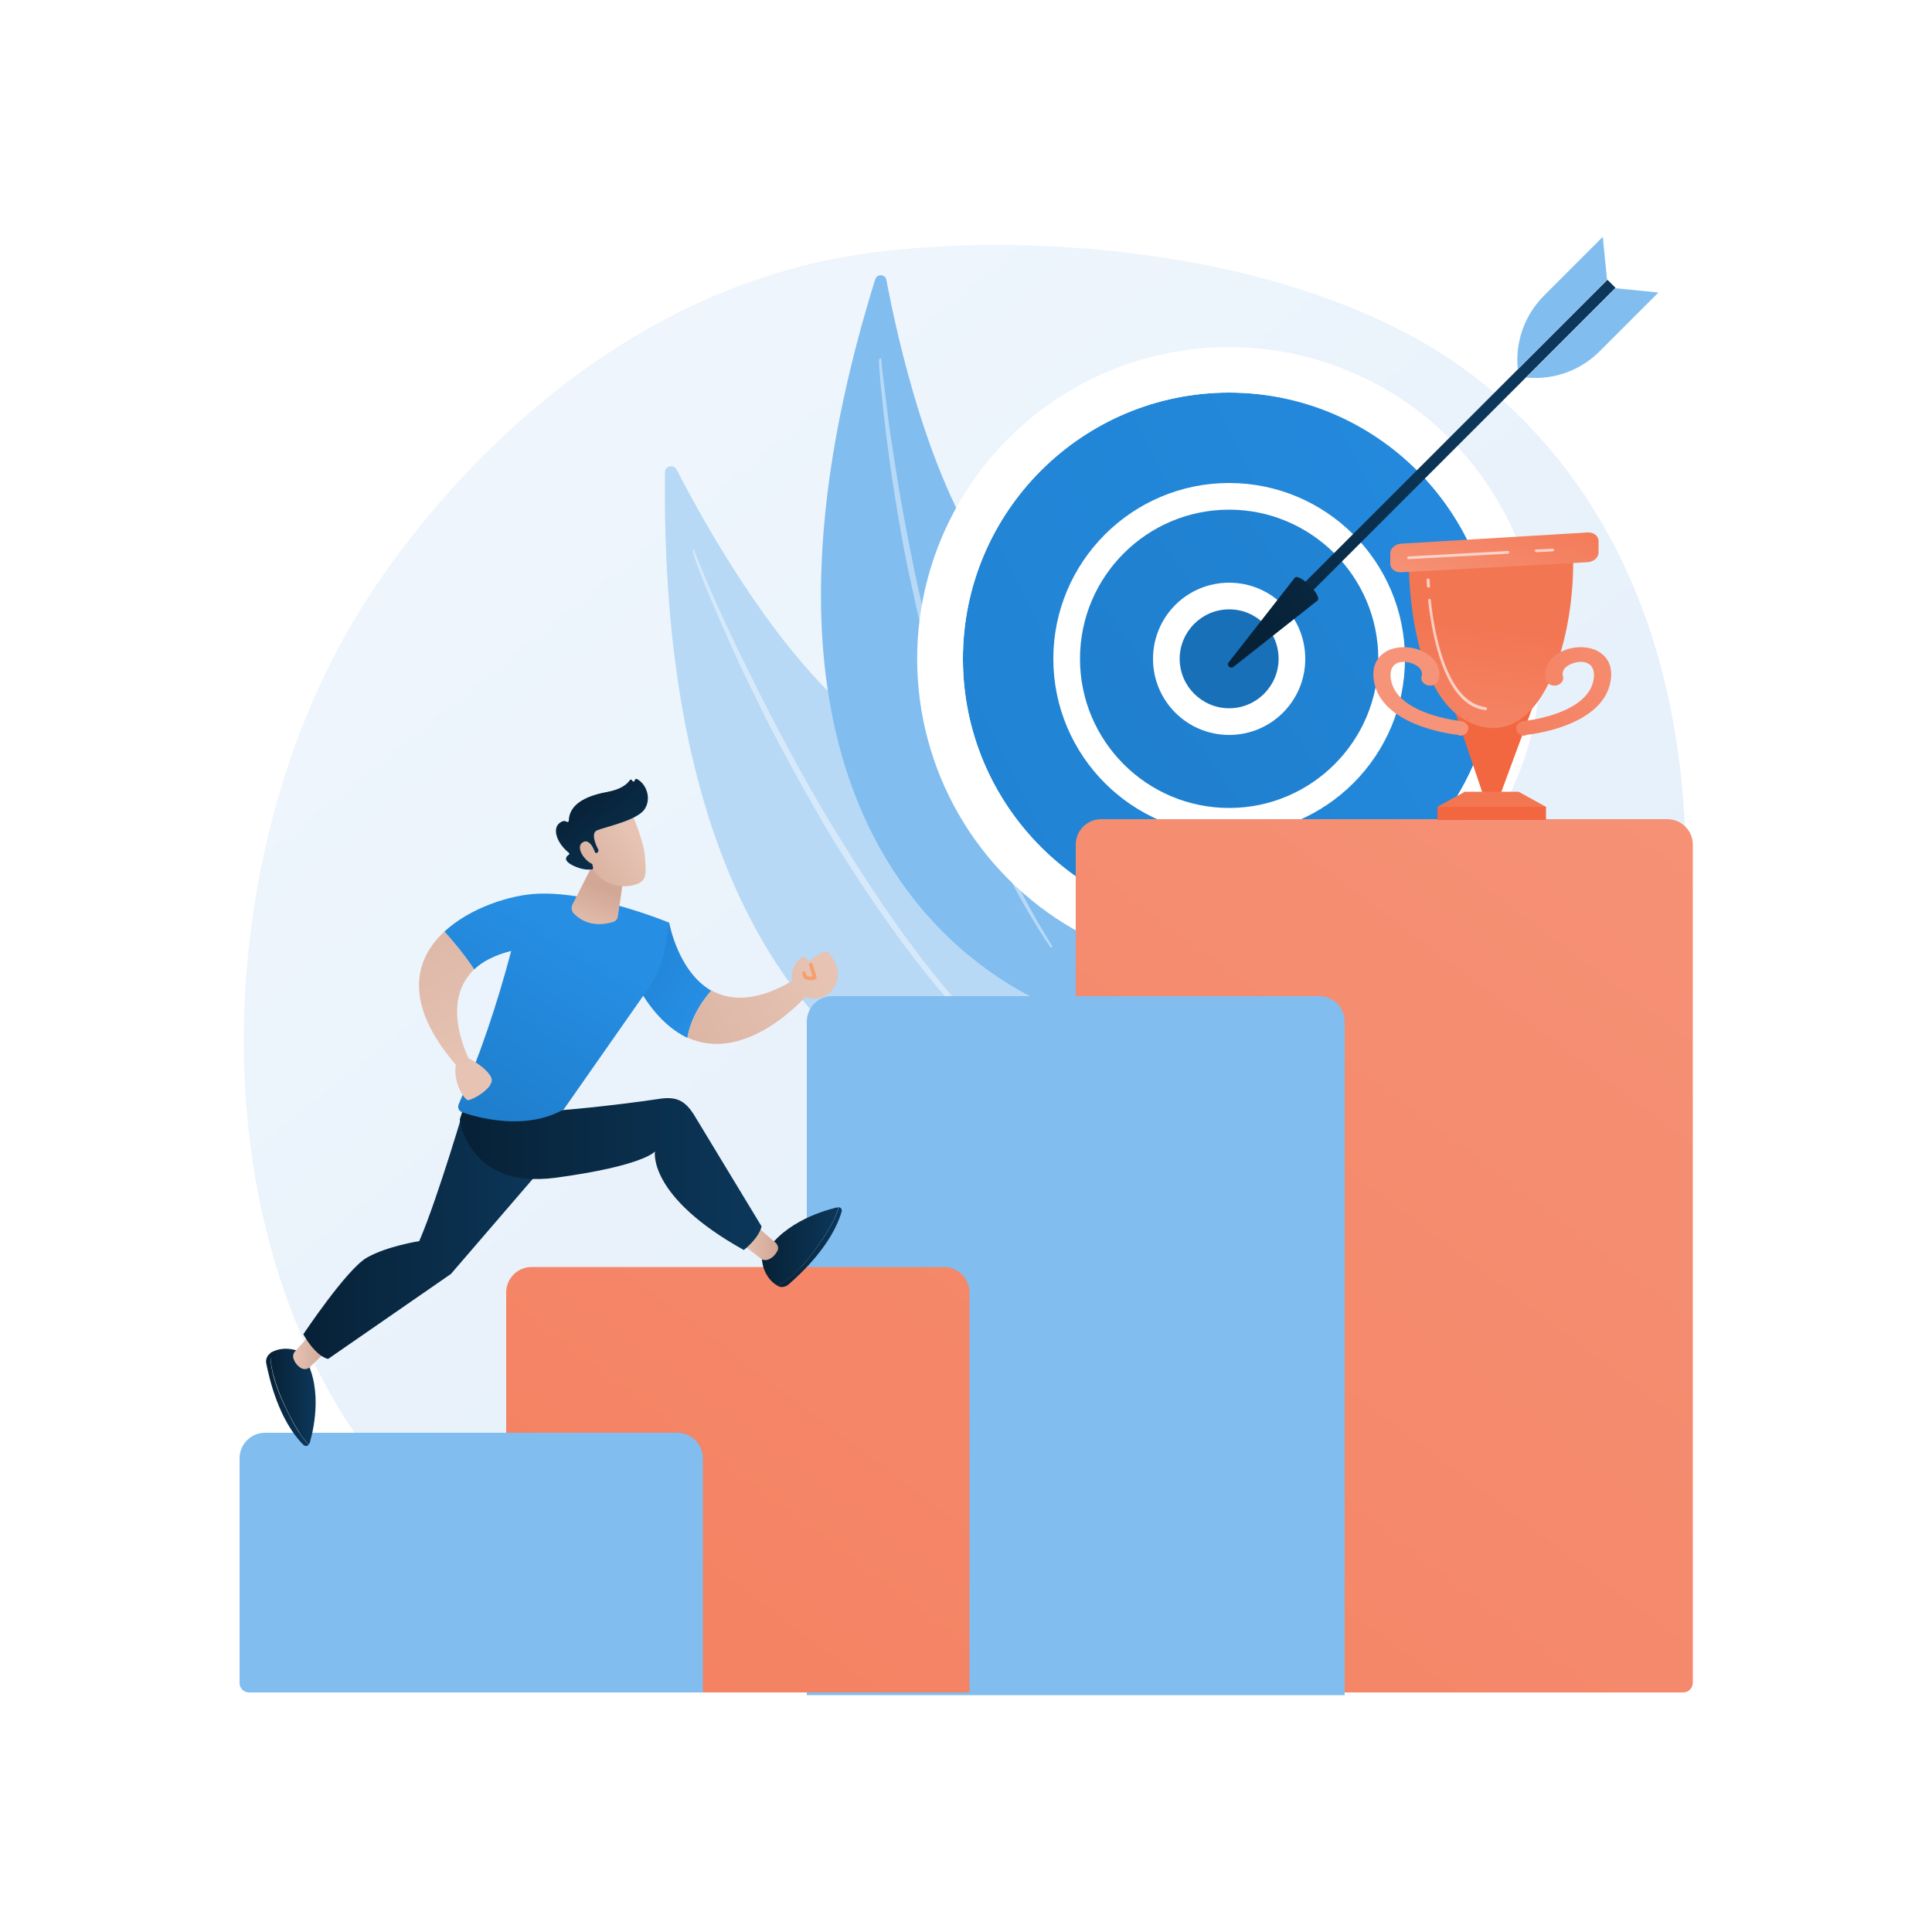 <?xml version="1.0" encoding="utf-8"?>
<!-- Generator: Adobe Illustrator 25.4.1, SVG Export Plug-In . SVG Version: 6.00 Build 0)  -->
<svg version="1.1" xmlns="http://www.w3.org/2000/svg" xmlns:xlink="http://www.w3.org/1999/xlink" x="0px" y="0px"
	 viewBox="0 0 500 500" style="enable-background:new 0 0 500 500;" xml:space="preserve">
<style type="text/css">
	.st0{fill:#FFFFFF;}
	.st1{fill:url(#SVGID_1_);}
	.st2{fill:#B7D9F6;}
	.st3{opacity:0.43;fill:#FFFFFF;}
	.st4{fill:#81BDEF;}
	.st5{fill:url(#SVGID_00000142893060289678514940000017719663819719951275_);}
	.st6{fill:url(#SVGID_00000060719624457674492170000004417984526949910688_);}
	.st7{fill:url(#SVGID_00000119117684063878948300000005510988909553999282_);}
	.st8{fill:url(#SVGID_00000142138131752937545140000011390292365522825913_);}
	.st9{fill:url(#SVGID_00000031894632872189090730000009298589834530357435_);}
	.st10{fill:url(#SVGID_00000165195273918040385260000006861313166472184765_);}
	.st11{fill:url(#SVGID_00000010992607312917458820000008736628153235944365_);}
	.st12{fill:url(#SVGID_00000011751535695061046590000014926566083427221673_);}
	.st13{fill:url(#SVGID_00000049211576318730676870000011245712179438351745_);}
	.st14{fill:url(#SVGID_00000081639280424382548250000002406621121483135671_);}
	.st15{fill:url(#SVGID_00000150089533109582014730000007761991102630229430_);}
	.st16{fill:url(#SVGID_00000166663820446653752190000003780264849932609726_);}
	.st17{fill:url(#SVGID_00000096049530060529616430000016352719926702380720_);}
	.st18{fill:url(#SVGID_00000118390083943021921940000016144111602514310569_);}
	.st19{opacity:0.63;fill:#FFFFFF;}
	.st20{fill:url(#SVGID_00000139996290369008607260000017214594052364141735_);}
	.st21{fill:url(#SVGID_00000174599013993445220620000016808443365467787400_);}
	.st22{fill:url(#SVGID_00000151519566798292784160000009712938817043128736_);}
	.st23{fill:#F79E6D;}
	.st24{fill:url(#SVGID_00000102518852392822839130000002440097076146211984_);}
	.st25{fill:url(#SVGID_00000059998757670450285910000008566190624332394685_);}
	.st26{fill:url(#SVGID_00000102529162509774472700000003599387837919044750_);}
	.st27{fill:url(#SVGID_00000145750925994771617200000010291763354724715159_);}
	.st28{fill:url(#SVGID_00000109024664505614952750000015364738641008602499_);}
	.st29{fill:url(#SVGID_00000119094117170218914600000003475706496630407051_);}
	.st30{fill:url(#SVGID_00000174561915166097729680000009327491331078550196_);}
	.st31{fill:url(#SVGID_00000047018738575815140150000011117911043608921226_);}
	.st32{fill:url(#SVGID_00000062191512265111434870000014349599536269499322_);}
	.st33{fill:url(#SVGID_00000121961656526281215000000017191646558194445712_);}
	.st34{fill:url(#SVGID_00000026164568333491605770000000265848384251267773_);}
	.st35{fill:url(#SVGID_00000069399779317381404190000013101249875656416936_);}
	.st36{fill:url(#SVGID_00000033336289219701262520000009462042205464801920_);}
	.st37{fill:url(#SVGID_00000114786444017324620680000016223496539728494741_);}
	.st38{fill:url(#SVGID_00000098929179857232758500000008723521276382923180_);}
	.st39{opacity:0.3;}
	.st40{fill:#5CA8EB;}
	.st41{clip-path:url(#SVGID_00000165224404546394896640000001493301437735107205_);}
	.st42{fill:url(#SVGID_00000136388660276941792060000009594759082716727951_);}
	.st43{fill:url(#SVGID_00000029039795213416027110000002390532389112244923_);}
	.st44{fill:url(#SVGID_00000146479386844985003060000007092606861617016509_);}
	.st45{fill:url(#SVGID_00000152264060474423484980000006819570364232718515_);}
	.st46{fill:url(#SVGID_00000145057082939087673890000008491671040133502088_);}
	.st47{fill:url(#SVGID_00000119108533772332836660000000999078007780489365_);}
	.st48{fill:url(#SVGID_00000021104474650041475030000017808451839138668444_);}
	.st49{fill:url(#SVGID_00000137109769973057877210000008289589534357309068_);}
	.st50{fill:url(#SVGID_00000075129138309920620470000016329566733896171950_);}
	.st51{fill:url(#SVGID_00000036241853081273979430000017399061077895919000_);}
	.st52{fill:url(#SVGID_00000057143414186081436800000012748949365710184367_);}
	.st53{fill:url(#SVGID_00000036957626885091559160000014123645212169754039_);}
	.st54{fill:url(#SVGID_00000180350148079704588160000002431628851230220475_);}
	.st55{fill:url(#SVGID_00000109709054711699703280000017869596069682141326_);}
	.st56{fill:url(#SVGID_00000058547832209188488830000000929387624420087425_);}
	.st57{fill:url(#SVGID_00000143591591907949934580000012006246206451114884_);}
	.st58{fill:url(#SVGID_00000183213820909618044170000008143296523663779506_);}
	.st59{fill:url(#SVGID_00000136412588934438661330000011569430480114375315_);}
	.st60{fill:url(#SVGID_00000073709458121449423680000012100521469482203837_);}
	.st61{fill:url(#SVGID_00000088833152408644678920000016062813912127809719_);}
	.st62{fill:url(#SVGID_00000085973143780379544160000009543038704058046653_);}
	.st63{fill:url(#SVGID_00000082329694632849822150000005048742984799978634_);}
	.st64{fill:url(#SVGID_00000027589372309228373680000017813188802370977695_);}
	.st65{fill:url(#SVGID_00000059270774483197016060000010118529063869411252_);}
	.st66{fill:url(#SVGID_00000011725050556993345860000000795901671000423337_);}
	.st67{fill:url(#SVGID_00000169556221462352183410000015606068276848942258_);}
	.st68{fill:url(#SVGID_00000026131786388757128970000004526168743836437921_);}
	.st69{fill:url(#SVGID_00000054962036413586349370000007809602286689159575_);}
	.st70{fill:url(#SVGID_00000107571024538786264210000005385271385750943616_);}
	.st71{fill:url(#SVGID_00000172418299098642358640000018240599963713839745_);}
	.st72{fill:url(#SVGID_00000178912024609075056750000016995666930183688344_);}
	.st73{opacity:0.79;fill:#FFFFFF;}
	.st74{fill:url(#SVGID_00000174584784486972946020000004769561813411992742_);}
	.st75{fill:url(#SVGID_00000060016097514512994980000006782845018594131337_);}
	.st76{fill:url(#SVGID_00000102510041159916163890000002440429890526004397_);}
	.st77{fill:url(#SVGID_00000073701227658007378470000015377480037224772522_);}
	.st78{fill:url(#SVGID_00000078730469911338387440000010727741933241025671_);}
	.st79{fill:url(#SVGID_00000096768572975608746090000002838768837761679766_);}
	.st80{fill:url(#SVGID_00000000180805533315040930000013667790061214819516_);}
	.st81{fill:url(#SVGID_00000133516487114756830690000009151692345860893066_);}
	.st82{fill:url(#SVGID_00000182518692332941801060000010961605109239326365_);}
	.st83{fill:url(#SVGID_00000070085011484471120180000012791418172449857701_);}
	.st84{fill:url(#SVGID_00000061442731688614729430000015811139384561849996_);}
	.st85{fill:url(#SVGID_00000071556239963913428350000013270734873966801330_);}
	.st86{fill:url(#SVGID_00000046340115267337994290000017054063456701571753_);}
	.st87{fill:url(#SVGID_00000106869691197654818960000015416598238641592224_);}
	.st88{fill:url(#SVGID_00000018951103158964846790000008972010268595810955_);}
	.st89{fill:url(#SVGID_00000076585246441634124720000000149478688395953598_);}
	.st90{fill:url(#SVGID_00000101787932569072634300000005983903078608272529_);}
	.st91{fill:url(#SVGID_00000036216029384895614210000004151558620937349566_);}
	.st92{fill:url(#SVGID_00000109017990161540220810000009740985483108599220_);}
	.st93{fill:url(#SVGID_00000003820602032808756880000001143126408900107431_);}
	.st94{fill:url(#SVGID_00000120557836325605861200000009219292947394626696_);}
	.st95{fill:url(#SVGID_00000043451682378929976180000003497358351146411439_);}
	.st96{fill:url(#SVGID_00000170988815130742900580000004673615674800905878_);}
	.st97{fill:url(#SVGID_00000041290365118837503620000000032535796618362524_);}
	.st98{fill:url(#SVGID_00000077289540402920038240000007587968372347165609_);}
	.st99{fill:url(#SVGID_00000152244403047207272500000002329790663472532392_);}
	.st100{fill:url(#SVGID_00000057832977695819902640000002243075392563082370_);}
	.st101{fill:url(#SVGID_00000121265522794290760480000012465712064079005574_);}
	.st102{fill:url(#SVGID_00000130649334521550792900000000410780693338376107_);}
	.st103{fill:url(#SVGID_00000183213667140821532120000016035705535138075054_);}
	.st104{fill:url(#SVGID_00000169538828870221558810000002225883992451806895_);}
	.st105{fill:url(#SVGID_00000065066843693488662080000014523023339324955043_);}
	.st106{fill:url(#SVGID_00000092415894181281298080000014922503065892563086_);}
	.st107{fill:url(#SVGID_00000034064279364008108080000005277590545876844943_);}
	.st108{fill:url(#SVGID_00000092438426849047280330000008759271998764808584_);}
	.st109{fill:url(#SVGID_00000091014179891616508860000000551157779787581316_);}
	.st110{fill:url(#SVGID_00000066486136002329090540000006030696501643333509_);}
	.st111{fill:url(#SVGID_00000055702497420524005190000004153182148761961113_);}
	.st112{fill:url(#SVGID_00000104668777913503059840000008501235918791650975_);}
	.st113{fill:url(#SVGID_00000044866494301743745960000017804151911248337558_);}
	.st114{fill:url(#SVGID_00000119834200052096008370000013712748869728722606_);}
	.st115{fill:url(#SVGID_00000099619780561182327420000013633966589458626444_);}
	.st116{fill:url(#SVGID_00000168087106454097137530000004912445105572918971_);}
	.st117{fill:url(#SVGID_00000092456458641427787230000014463439237951892105_);}
	.st118{fill:url(#SVGID_00000027562749274885969890000015504024298180676538_);}
	.st119{fill:url(#SVGID_00000050635647565379287770000013913662010704224658_);}
	.st120{fill:url(#SVGID_00000111912607197661594920000006122578722847262882_);}
	.st121{fill:url(#SVGID_00000034786305538463977290000017522382270681321117_);}
	.st122{fill:url(#SVGID_00000004508050890443101810000004486265982750762640_);}
	.st123{fill:url(#SVGID_00000074437950811847288960000004856267183682550405_);}
	.st124{fill:url(#SVGID_00000075862759696931574260000008792358068631433145_);}
	.st125{fill:url(#SVGID_00000152252088960630316510000010865718089193083299_);}
	.st126{fill:url(#SVGID_00000004533744895167728630000004443616565803644852_);}
	.st127{fill:url(#SVGID_00000160884576370443574100000014756177999561650080_);}
	.st128{fill:url(#SVGID_00000061466217813099003130000013950812820854421419_);}
	.st129{fill:url(#SVGID_00000108308563425094942360000004940688380898916267_);}
	.st130{fill:url(#SVGID_00000147921279806452726200000015546766528025608868_);}
	.st131{fill:url(#SVGID_00000092423830973585570900000014759946964190541990_);}
	.st132{fill:url(#SVGID_00000171708332188844184010000002852512661095600006_);}
	.st133{fill:url(#SVGID_00000064333356710604852450000001630715767453069758_);}
	.st134{fill:url(#SVGID_00000032628827704104600860000006889008864906258571_);}
	.st135{fill:url(#SVGID_00000022518197646258078660000007106270151166081421_);}
	.st136{fill:url(#SVGID_00000026853107565114585980000007425285144311606952_);}
	.st137{fill:url(#SVGID_00000024708190085434590480000006444541548208092086_);}
	.st138{fill:url(#SVGID_00000125572439482545133220000005983313084643457161_);}
	.st139{fill:url(#SVGID_00000139274495601226992690000004234835677823925432_);}
	.st140{fill:url(#SVGID_00000055703372192667668500000017541893364243317662_);}
	.st141{fill:url(#SVGID_00000068664103974474505330000007999765326633979060_);}
	.st142{fill:url(#SVGID_00000071536110671671770380000016462700707211699867_);}
	.st143{fill:url(#SVGID_00000005261172089450773830000010715290758141441973_);}
	.st144{fill:url(#SVGID_00000039111405626258033330000002927297720771100313_);}
	.st145{fill:url(#SVGID_00000123437529379075992740000001438914414188358578_);}
	.st146{fill:url(#SVGID_00000145764285337370817840000001480458533963015305_);}
	.st147{fill:url(#SVGID_00000003804978607920056820000005775456843045487254_);}
	.st148{fill:url(#SVGID_00000020367039336127196190000005694450752567241884_);}
	.st149{fill:url(#SVGID_00000133490658403186433040000000266119819988143790_);}
	.st150{fill:url(#SVGID_00000150079096470213268020000001219380661463804068_);}
	.st151{opacity:0.5;fill:#FFFFFF;}
	.st152{fill:url(#SVGID_00000165229489849506072290000004853888158712064139_);}
	.st153{fill:url(#SVGID_00000183960540702368319730000013176840537932439950_);}
	.st154{fill:url(#SVGID_00000071535928479134843540000002606007146915939502_);}
	.st155{fill:url(#SVGID_00000160900532685987112420000010409388433087444359_);}
	.st156{fill:url(#SVGID_00000160148663783217405550000010114758090806673296_);}
	.st157{fill:url(#SVGID_00000114046919360588943230000014146008666518794370_);}
	.st158{fill:url(#SVGID_00000153705178171456078610000017487733924397473673_);}
	.st159{opacity:0.72;fill:#FFFFFF;}
	.st160{opacity:0.9;}
	.st161{fill-rule:evenodd;clip-rule:evenodd;fill:#FFFFFF;}
	.st162{fill:url(#SVGID_00000016757868171966008910000002803221402885022898_);}
	.st163{fill:url(#SVGID_00000158021625264238922030000002001110951185796743_);}
	.st164{fill:url(#SVGID_00000039096252106344877430000006497877239866054563_);}
	.st165{fill:url(#SVGID_00000119084881911132019060000012512529527639642761_);}
	.st166{fill:url(#SVGID_00000081643268511659673680000000905373912030227366_);}
	.st167{fill:url(#SVGID_00000013872814257835445800000013410505115713256589_);}
	.st168{fill:url(#SVGID_00000034806296764067774470000005275447928533308083_);}
	.st169{fill:url(#SVGID_00000047774939291113144670000003930069943754499507_);}
	.st170{fill:url(#SVGID_00000044870024950171884730000004109225668719208335_);}
	.st171{fill:url(#SVGID_00000053523473436604278670000017054315158353268409_);}
	.st172{fill:url(#SVGID_00000139999587131291546580000006810364463896272289_);}
	.st173{fill:url(#SVGID_00000163769752696811411730000012287886017706284440_);}
	.st174{fill:url(#SVGID_00000054235210326208116200000004160554239190992037_);}
	.st175{fill:url(#SVGID_00000036240655823283442690000005234707415197705374_);}
	.st176{fill:url(#SVGID_00000119093344082848238020000007534205690244824705_);}
	.st177{fill:url(#SVGID_00000039822266782799846560000007193285543487120787_);}
	.st178{fill:url(#SVGID_00000121243395009761189870000017742301918403047317_);}
	.st179{fill:url(#SVGID_00000131355959016526499630000007859852101550306952_);}
	.st180{fill:url(#SVGID_00000080905664330345736550000015987501378634576288_);}
	.st181{fill:url(#SVGID_00000142869268257108128200000012937179768314690944_);}
	.st182{fill:url(#SVGID_00000019635820699583439860000000495754644572265863_);}
	.st183{clip-path:url(#SVGID_00000057826328089501254150000004101527963059357356_);}
	.st184{fill:url(#SVGID_00000023259263293287920310000008082084754103009437_);}
	.st185{fill:url(#SVGID_00000109001957245555048290000006399648424129567653_);}
	.st186{fill:url(#SVGID_00000170266787021631523770000010997739281181718674_);}
	.st187{fill:url(#SVGID_00000127729062179580671550000004240069817533616003_);}
	.st188{fill:url(#SVGID_00000021102785853435007380000007456316854061080253_);}
	.st189{fill:url(#SVGID_00000051377840252454063060000004520387537597292972_);}
	.st190{fill:url(#SVGID_00000173137330718633476250000012712077124967465117_);}
	.st191{fill:url(#SVGID_00000181072707549117216820000008108034793720923070_);}
	.st192{fill:url(#SVGID_00000116229609268991042710000007356798243033001089_);}
	.st193{clip-path:url(#SVGID_00000158029929979311510610000017396523764167715716_);}
	.st194{fill:url(#SVGID_00000045610703698709656360000007987198034506338204_);}
	.st195{fill:url(#SVGID_00000181807393240260156950000015641692047792639382_);}
	.st196{fill:url(#SVGID_00000167367961834523885800000017270910591851225522_);}
	.st197{fill:url(#SVGID_00000012451667437938591290000005044519294366251937_);}
	.st198{fill:url(#SVGID_00000164482804429927167480000015764379913140225666_);}
	.st199{fill:url(#SVGID_00000119099122629054366820000008410398712306941099_);}
	.st200{fill:url(#SVGID_00000171692527143842850060000014227848400059883189_);}
	.st201{fill:url(#SVGID_00000179619732191119115710000011473952201416528795_);}
	.st202{fill:url(#SVGID_00000101813518656044325370000010520279652536355484_);}
	.st203{fill:url(#SVGID_00000124870885911552861260000003046926526584319391_);}
	.st204{fill:url(#SVGID_00000178194018909099878580000004756728637158033834_);}
	.st205{clip-path:url(#SVGID_00000065040058284177483480000008787642250928852358_);}
	.st206{fill:url(#SVGID_00000086681025910797739600000009611296106406856116_);}
	.st207{fill:url(#SVGID_00000010992615507646318780000008941668332794049160_);}
	.st208{fill:url(#SVGID_00000064355496308827065970000002453091134252027814_);}
	.st209{fill:url(#SVGID_00000181089071863035945940000000752102336425826235_);}
	.st210{fill:url(#SVGID_00000121966172834734203280000009616621550374376616_);}
	.st211{fill:url(#SVGID_00000088135177415927013360000012959545450699545511_);}
	.st212{fill:url(#SVGID_00000114071393360014897530000008108149890270531766_);}
	.st213{fill:url(#SVGID_00000018948816577141035420000012775748467370595999_);}
	.st214{fill:url(#SVGID_00000062163312802063625420000015896736878167136904_);}
	.st215{fill:url(#SVGID_00000124139454878133939530000004935783333348548236_);}
</style>
<g id="Background">
	<g>
		<g>
			<rect class="st0" width="500" height="500"/>
		</g>
	</g>
</g>
<g id="Illustration">
	<g>
		<linearGradient id="SVGID_1_" gradientUnits="userSpaceOnUse" x1="482.523" y1="537.037" x2="156.189" y2="131.751">
			<stop  offset="0" style="stop-color:#DCEBF9"/>
			<stop  offset="1" style="stop-color:#EEF5FC"/>
		</linearGradient>
		<path class="st1" d="M390.1,374.2c-6.7,8.6-24.3,26.7-30.1,30.4c-51.6,33.4-127,22.8-143.6,19.4c-24.5-5-81.1-0.8-115.4-41
			c-51.8-60.9-47-163.4-6.8-226.7c7.3-11.6,52.4-80.6,131.3-90.9c47.7-6.2,119.3,1.1,159.6,34.9
			C469.7,171.2,433.5,318.6,390.1,374.2z"/>
		<g>
			<g>
				<path class="st2" d="M172.1,122.2c0-1.6,2.2-2.1,3-0.7c7.2,14,27.1,50.1,50,66.8c37.2,27.2,68.4,77.2,54.6,109.1
					C279.6,297.4,170,299.4,172.1,122.2z"/>
				<path class="st3" d="M179.3,142.8c0.1,0.5,0.3,0.9,0.4,1.3l0.4,1.2l0.9,2.4c0.6,1.6,1.3,3.2,1.9,4.8c1.3,3.2,2.7,6.4,4.1,9.6
					c2.8,6.4,5.7,12.7,8.8,18.9c3,6.3,6.3,12.4,9.6,18.5c3.4,6.1,6.8,12.2,10.4,18.1c7.3,11.9,15.2,23.4,23.8,34.3
					c4.4,5.4,8.9,10.7,13.8,15.7c4.9,5,10,9.8,15.4,14.1c0.1,0.1,0.3,0.1,0.4,0c0.1-0.1,0.1-0.3,0-0.4l0,0
					c-5.2-4.6-10.2-9.4-14.9-14.5c-4.7-5.1-9.2-10.4-13.5-15.8c-4.3-5.4-8.4-11.1-12.3-16.8c-3.9-5.7-7.6-11.6-11.3-17.5
					c-7.3-11.8-13.9-24-20.2-36.4c-3.1-6.2-6.2-12.4-9.1-18.7c-1.5-3.2-2.9-6.3-4.3-9.5l-2-4.8l-1-2.4l-0.5-1.2
					c-0.2-0.4-0.3-0.8-0.4-1.2l0-0.1c0-0.1-0.2-0.2-0.3-0.2C179.4,142.5,179.3,142.7,179.3,142.8z"/>
			</g>
			<g>
				<path class="st4" d="M226.5,72.3c0.5-1.5,2.6-1.4,2.9,0.2c2.8,14.8,11.2,53.3,27.6,74.9c26.7,35,41.7,89.4,20.3,115
					C277.3,262.3,176.2,234.2,226.5,72.3z"/>
				<path class="st3" d="M227.5,93.1c0,0.5,0,0.9,0,1.3l0.1,1.2l0.2,2.5c0.1,1.7,0.3,3.3,0.5,5c0.3,3.3,0.7,6.6,1.1,9.9
					c0.8,6.6,1.8,13.2,2.9,19.8c1.1,6.6,2.3,13.1,3.8,19.6c1.4,6.5,2.9,13,4.6,19.4c3.4,12.9,7.5,25.6,12.5,37.9
					c2.6,6.2,5.3,12.2,8.4,18.2c3.1,5.9,6.5,11.7,10.2,17.2c0.1,0.1,0.2,0.2,0.4,0.1c0.1-0.1,0.2-0.2,0.1-0.4l0,0
					c-3.5-5.6-6.8-11.4-9.7-17.4c-3-5.9-5.6-12-8-18.2c-2.4-6.2-4.6-12.4-6.7-18.7c-2.1-6.3-3.8-12.7-5.6-19.1
					c-3.5-12.8-6.2-25.8-8.6-38.9c-1.2-6.5-2.2-13.1-3.2-19.7c-0.5-3.3-0.9-6.6-1.3-9.9l-0.6-4.9l-0.3-2.5l-0.1-1.2
					c0-0.4-0.1-0.8-0.1-1.2l0-0.1c0-0.1-0.1-0.3-0.3-0.3C227.6,92.9,227.5,93,227.5,93.1z"/>
			</g>
		</g>
		<g>
			<g>
				
					<ellipse transform="matrix(0.707 -0.707 0.707 0.707 -27.392 274.855)" class="st0" cx="318.1" cy="170.5" rx="80.7" ry="80.7"/>
				<g>
					
						<linearGradient id="SVGID_00000015351101312712992870000010059502639743854011_" gradientUnits="userSpaceOnUse" x1="479.52" y1="90.009" x2="-144.197" y2="400.964">
						<stop  offset="0" style="stop-color:#268EE3"/>
						<stop  offset="1" style="stop-color:#1870B8"/>
					</linearGradient>
					<circle style="fill:url(#SVGID_00000015351101312712992870000010059502639743854011_);" cx="318.1" cy="170.5" r="68.9"/>
					<path class="st0" d="M318.1,242.9c-39.9,0-72.4-32.5-72.4-72.4s32.5-72.4,72.4-72.4s72.4,32.5,72.4,72.4S358,242.9,318.1,242.9
						z M318.1,101.6c-38,0-68.9,30.9-68.9,68.9c0,38,30.9,68.9,68.9,68.9c38,0,68.9-30.9,68.9-68.9
						C387,132.5,356.1,101.6,318.1,101.6z"/>
				</g>
				<g>
					
						<linearGradient id="SVGID_00000002386614497365380380000000071474670334378664_" gradientUnits="userSpaceOnUse" x1="543.81" y1="14.426" x2="7.775" y2="385.04">
						<stop  offset="0" style="stop-color:#268EE3"/>
						<stop  offset="1" style="stop-color:#1870B8"/>
					</linearGradient>
					<circle style="fill:url(#SVGID_00000002386614497365380380000000071474670334378664_);" cx="318.1" cy="170.5" r="42"/>
					<path class="st0" d="M318.1,216c-25.1,0-45.5-20.4-45.5-45.5S293,125,318.1,125c25.1,0,45.5,20.4,45.5,45.5
						S343.2,216,318.1,216z M318.1,131.9c-21.3,0-38.6,17.3-38.6,38.6s17.3,38.6,38.6,38.6c21.3,0,38.6-17.3,38.6-38.6
						S339.3,131.9,318.1,131.9z"/>
				</g>
				<g>
					
						<linearGradient id="SVGID_00000048496015418741368590000014254309192927287969_" gradientUnits="userSpaceOnUse" x1="413.803" y1="-46.136" x2="362.279" y2="70.472">
						<stop  offset="0" style="stop-color:#268EE3"/>
						<stop  offset="1" style="stop-color:#1870B8"/>
					</linearGradient>
					<circle style="fill:url(#SVGID_00000048496015418741368590000014254309192927287969_);" cx="318.1" cy="170.5" r="16.3"/>
					<path class="st0" d="M318.1,190.2c-10.9,0-19.7-8.8-19.7-19.7s8.8-19.7,19.7-19.7c10.9,0,19.7,8.8,19.7,19.7
						S329,190.2,318.1,190.2z M318.1,157.7c-7.1,0-12.8,5.8-12.8,12.8c0,7.1,5.8,12.8,12.8,12.8c7.1,0,12.8-5.8,12.8-12.8
						C330.9,163.4,325.2,157.7,318.1,157.7z"/>
				</g>
			</g>
			<g>
				
					<linearGradient id="SVGID_00000095307583361514232090000004045232067059467652_" gradientUnits="userSpaceOnUse" x1="-1765.941" y1="2607.075" x2="-1790.561" y2="2707.09" gradientTransform="matrix(-0.707 -0.707 0.707 -0.707 -2797.258 758.382)">
					<stop  offset="0" style="stop-color:#072136"/>
					<stop  offset="1" style="stop-color:#0C375A"/>
				</linearGradient>
				<polygon style="fill:url(#SVGID_00000095307583361514232090000004045232067059467652_);" points="416,72.4 418.1,74.5 
					335.7,156.9 333.6,154.8 				"/>
				
					<linearGradient id="SVGID_00000121983391387087165250000017695574670845286579_" gradientUnits="userSpaceOnUse" x1="-1786.934" y1="2628.098" x2="-1794.456" y2="2708.798" gradientTransform="matrix(-0.707 -0.707 0.707 -0.707 -2797.258 758.382)">
					<stop  offset="0" style="stop-color:#072136"/>
					<stop  offset="1" style="stop-color:#0C375A"/>
				</linearGradient>
				<path style="fill:url(#SVGID_00000121983391387087165250000017695574670845286579_);" d="M335.1,149.5c1.2-1.2,7.1,4.6,5.9,5.9
					l-21.8,17.2c-0.8,0.6-1.9-0.4-1.2-1.2L335.1,149.5z"/>
				<path class="st4" d="M418.1,74.6l11.1,1.1L414,90.9c-5,5-11.9,7.5-19,6.8l0,0L418.1,74.6z"/>
				<path class="st4" d="M415.9,72.4l-1.1-11.1l-15.2,15.2c-5,5-7.5,11.9-6.8,19l0,0L415.9,72.4z"/>
			</g>
		</g>
		
			<linearGradient id="SVGID_00000153674397974979384750000000966362969275091074_" gradientUnits="userSpaceOnUse" x1="482.584" y1="160.91" x2="71.978" y2="707.46">
			<stop  offset="0" style="stop-color:#F69479"/>
			<stop  offset="1" style="stop-color:#F37653"/>
		</linearGradient>
		<path style="fill:url(#SVGID_00000153674397974979384750000000966362969275091074_);" d="M435.6,438H278.4V218.6
			c0-3.6,2.9-6.6,6.6-6.6h146.5c3.6,0,6.6,2.9,6.6,6.6v217C438,437,436.9,438,435.6,438z"/>
		<path class="st4" d="M347.9,438.7H208.8V264.4c0-3.6,2.9-6.6,6.6-6.6h126c3.6,0,6.6,2.9,6.6,6.6V438.7z"/>
		
			<linearGradient id="SVGID_00000018959367314797471540000017043172320808428223_" gradientUnits="userSpaceOnUse" x1="412.265" y1="90.583" x2="-11.918" y2="655.205">
			<stop  offset="0" style="stop-color:#F69479"/>
			<stop  offset="1" style="stop-color:#F37653"/>
		</linearGradient>
		<path style="fill:url(#SVGID_00000018959367314797471540000017043172320808428223_);" d="M250.9,438H133.4c-1.3,0-2.4-1.1-2.4-2.4
			V334.5c0-3.6,2.9-6.6,6.6-6.6h106.7c3.6,0,6.6,2.9,6.6,6.6V438z"/>
		<path class="st4" d="M181.8,438H64.4c-1.3,0-2.4-1.1-2.4-2.4v-58.2c0-3.6,2.9-6.6,6.6-6.6h106.7c3.6,0,6.6,2.9,6.6,6.6V438z"/>
		<g>
			
				<linearGradient id="SVGID_00000003095396753426808450000000276521912520844440_" gradientUnits="userSpaceOnUse" x1="389.235" y1="133.014" x2="387.729" y2="161.94">
				<stop  offset="0" style="stop-color:#F04E23"/>
				<stop  offset="1" style="stop-color:#F26740"/>
			</linearGradient>
			<polygon style="fill:url(#SVGID_00000003095396753426808450000000276521912520844440_);" points="388.3,205.6 383.8,205.6 
				376.7,184.6 396.5,183.4 			"/>
			
				<linearGradient id="SVGID_00000161597773993971654250000014483417601992341900_" gradientUnits="userSpaceOnUse" x1="376.849" y1="219.575" x2="384.08" y2="162.325">
				<stop  offset="0" style="stop-color:#F69479"/>
				<stop  offset="1" style="stop-color:#F37653"/>
			</linearGradient>
			<path style="fill:url(#SVGID_00000161597773993971654250000014483417601992341900_);" d="M364.6,145.6c0,1.8,0,36.5,17.6,42.1
				c17.6,5.6,25.6-23.7,24.9-44.6L364.6,145.6z"/>
			
				<linearGradient id="SVGID_00000049931064104585884590000002440272453743621015_" gradientUnits="userSpaceOnUse" x1="389.572" y1="154.415" x2="387.764" y2="183.341">
				<stop  offset="0" style="stop-color:#F04E23"/>
				<stop  offset="1" style="stop-color:#F26740"/>
			</linearGradient>
			
				<rect x="372" y="208.8" style="fill:url(#SVGID_00000049931064104585884590000002440272453743621015_);" width="28.1" height="3.4"/>
			
				<linearGradient id="SVGID_00000041990417162895907280000012334935811469445263_" gradientUnits="userSpaceOnUse" x1="423.921" y1="160.894" x2="403.432" y2="186.807">
				<stop  offset="0" style="stop-color:#F69479"/>
				<stop  offset="1" style="stop-color:#F37653"/>
			</linearGradient>
			<polygon style="fill:url(#SVGID_00000041990417162895907280000012334935811469445263_);" points="400.1,208.8 372,208.8 
				379.1,204.9 393,204.9 			"/>
			
				<linearGradient id="SVGID_00000106845078856035866910000000192407003711689877_" gradientUnits="userSpaceOnUse" x1="381.23" y1="158.478" x2="392.982" y2="125.333">
				<stop  offset="0" style="stop-color:#F69479"/>
				<stop  offset="1" style="stop-color:#F37653"/>
			</linearGradient>
			<path style="fill:url(#SVGID_00000106845078856035866910000000192407003711689877_);" d="M362.6,140.7c-1.5,0.1-2.8,1.2-2.8,2.5
				v2.7c0,1.3,1.3,2.3,2.8,2.2l48.3-2.6c1.5-0.1,2.8-1.2,2.8-2.5v-3c0-1.3-1.3-2.3-2.8-2.2L362.6,140.7z"/>
			
				<linearGradient id="SVGID_00000183962929699485657870000017710543874530741413_" gradientUnits="userSpaceOnUse" x1="436.173" y1="158.724" x2="367.776" y2="202.113">
				<stop  offset="0" style="stop-color:#F69479"/>
				<stop  offset="1" style="stop-color:#F37653"/>
			</linearGradient>
			<path style="fill:url(#SVGID_00000183962929699485657870000017710543874530741413_);" d="M394.6,190.4c-1.1,0-2.1-0.7-2.2-1.7
				c-0.1-1,0.7-2,2-2.1c0.2,0,16.4-1.7,18-10.6c0.3-1.5,0.2-3.4-1.4-4.3c-1.3-0.7-3.5-0.5-5.1,0.5c-0.9,0.5-1.8,1.5-1.4,2.9
				c0.3,1-0.5,2-1.7,2.3c-1.2,0.2-2.4-0.4-2.7-1.4c-0.7-2.6,0.4-5.2,3.2-6.9c3-1.9,7.1-2.1,10-0.7c1.7,0.9,4.4,3,3.5,8
				c-0.9,5-5,8.9-12,11.5c-5,1.8-9.7,2.3-9.9,2.3C394.8,190.4,394.7,190.4,394.6,190.4z"/>
			
				<linearGradient id="SVGID_00000041999761315660200400000007133673061593533829_" gradientUnits="userSpaceOnUse" x1="5423.26" y1="926.693" x2="5354.862" y2="970.082" gradientTransform="matrix(-1 0 0 1 6970.196 0)">
				<stop  offset="0" style="stop-color:#F69479"/>
				<stop  offset="1" style="stop-color:#F37653"/>
			</linearGradient>
			<path style="fill:url(#SVGID_00000041999761315660200400000007133673061593533829_);" d="M377.8,190.4c1.1,0,2.1-0.7,2.2-1.7
				c0.1-1-0.7-2-2-2.1c-0.2,0-16.4-1.7-18-10.6c-0.3-1.5-0.2-3.4,1.4-4.3c1.3-0.7,3.5-0.5,5.1,0.5c0.9,0.5,1.8,1.5,1.4,2.9
				c-0.3,1,0.5,2,1.7,2.3c1.2,0.2,2.4-0.4,2.7-1.4c0.7-2.6-0.4-5.2-3.2-6.9c-3-1.9-7.1-2.1-10-0.7c-1.7,0.9-4.4,3-3.5,8
				c0.9,5,5,8.9,12,11.5c5,1.8,9.7,2.3,9.9,2.3C377.7,190.4,377.8,190.4,377.8,190.4z"/>
			<path class="st19" d="M397.6,142.9c-0.2,0-0.4-0.2-0.4-0.3c0-0.2,0.1-0.4,0.3-0.4l4.3-0.2c0.2,0,0.4,0.1,0.4,0.3
				c0,0.2-0.1,0.4-0.3,0.4L397.6,142.9C397.6,142.9,397.6,142.9,397.6,142.9z"/>
			<path class="st19" d="M364.6,144.7c-0.2,0-0.4-0.2-0.4-0.3c0-0.2,0.1-0.4,0.3-0.4l25.7-1.4c0.2,0,0.4,0.1,0.4,0.3
				c0,0.2-0.1,0.4-0.3,0.4L364.6,144.7C364.6,144.7,364.6,144.7,364.6,144.7z"/>
			<path class="st19" d="M384.5,183.8C384.5,183.8,384.5,183.8,384.5,183.8c-4.7-0.5-8.4-4.3-11.1-11.3c-2.2-5.7-3.3-12.5-3.8-17.1
				c0-0.2,0.1-0.4,0.3-0.4c0.2,0,0.4,0.1,0.4,0.3c0.8,7.9,3.9,26.5,14.2,27.7c0.2,0,0.3,0.2,0.3,0.4
				C384.9,183.6,384.7,183.8,384.5,183.8z"/>
			<path class="st19" d="M369.7,152.1c-0.2,0-0.4-0.1-0.4-0.3c-0.1-1.1-0.1-1.7-0.1-1.7c0-0.2,0.2-0.4,0.4-0.4
				c0.2,0,0.4,0.2,0.4,0.4c0,0,0,0.6,0.1,1.7C370.1,151.9,369.9,152.1,369.7,152.1C369.7,152.1,369.7,152.1,369.7,152.1z"/>
		</g>
		<g>
			
				<linearGradient id="SVGID_00000028296297929475820070000011112634101093809316_" gradientUnits="userSpaceOnUse" x1="182.572" y1="257.604" x2="125.615" y2="226.213">
				<stop  offset="0" style="stop-color:#268EE3"/>
				<stop  offset="1" style="stop-color:#1870B8"/>
			</linearGradient>
			<path style="fill:url(#SVGID_00000028296297929475820070000011112634101093809316_);" d="M173.2,238.8l-9.3,14.4
				c4.3,8.5,9.2,13.1,14,15.4c0.9-5.3,3.9-9.6,6.2-12.2C175.4,251.4,173.2,238.8,173.2,238.8z"/>
			
				<linearGradient id="SVGID_00000090280413500339571320000009991560882811774126_" gradientUnits="userSpaceOnUse" x1="212.257" y1="251.123" x2="142.113" y2="285.103">
				<stop  offset="0" style="stop-color:#E6C3B3"/>
				<stop  offset="1" style="stop-color:#D2A796"/>
			</linearGradient>
			<path style="fill:url(#SVGID_00000090280413500339571320000009991560882811774126_);" d="M205.3,253.7
				c-9.6,5.7-16.4,5.3-21.2,2.6c-2.3,2.6-5.3,7-6.2,12.2c15.3,7.1,30.7-10.7,30.7-10.7L205.3,253.7z"/>
			
				<linearGradient id="SVGID_00000005263557988625901750000004748224539691517629_" gradientUnits="userSpaceOnUse" x1="212.592" y1="251.814" x2="142.447" y2="285.794">
				<stop  offset="0" style="stop-color:#E6C3B3"/>
				<stop  offset="1" style="stop-color:#D2A796"/>
			</linearGradient>
			<path style="fill:url(#SVGID_00000005263557988625901750000004748224539691517629_);" d="M205.8,256.2c0,0-2.6-4.5,1.1-8
				c0,0,1.2-1.4,2.5,0.6c0,0,4-3.6,5.1-2.2c1.1,1.5,4,5.1,1.2,9.2C212.8,260.1,207.1,258.2,205.8,256.2z"/>
			<path class="st23" d="M209.7,253.7c-0.4,0-0.8-0.1-1.2-0.3c-0.4-0.2-0.8-0.6-0.9-1.5c0-0.3,0.1-0.5,0.4-0.5
				c0.3,0,0.5,0.1,0.5,0.4c0.1,0.4,0.2,0.7,0.5,0.8c0.4,0.2,0.9,0.2,1.3,0.1l-0.9-2.9c-0.1-0.2,0.1-0.5,0.3-0.6
				c0.2-0.1,0.5,0.1,0.6,0.3l1,3.3c0.1,0.2,0,0.5-0.3,0.6C211,253.5,210.4,253.7,209.7,253.7z"/>
			
				<linearGradient id="SVGID_00000048478163460453800540000004305022595038145715_" gradientUnits="userSpaceOnUse" x1="68.876" y1="362.197" x2="79.858" y2="362.197">
				<stop  offset="0" style="stop-color:#072136"/>
				<stop  offset="1" style="stop-color:#0C375A"/>
			</linearGradient>
			<path style="fill:url(#SVGID_00000048478163460453800540000004305022595038145715_);" d="M70,350.2c-0.8,0.5-1.3,1.6-1.1,2.6
				c0.8,4.1,3.3,14.8,9.6,21.1c0.4,0.4,1,0.4,1.4,0c-1.6-1.6-3.5-4.4-5.8-9.2C70.5,357.4,69.9,352.9,70,350.2z"/>
			
				<linearGradient id="SVGID_00000170237651349485480980000011427050430533871277_" gradientUnits="userSpaceOnUse" x1="69.973" y1="361.506" x2="81.659" y2="361.506">
				<stop  offset="0" style="stop-color:#072136"/>
				<stop  offset="1" style="stop-color:#0C375A"/>
			</linearGradient>
			<path style="fill:url(#SVGID_00000170237651349485480980000011427050430533871277_);" d="M78,350c0,0-4-2.2-8,0.1c0,0,0,0,0,0
				c-0.1,2.7,0.6,7.2,4.1,14.5c2.3,4.8,4.2,7.6,5.8,9.2c0.1-0.1,0.2-0.3,0.3-0.5C81.3,369.4,83.8,358.1,78,350z"/>
			
				<linearGradient id="SVGID_00000014614355200751778720000005969208303942000830_" gradientUnits="userSpaceOnUse" x1="75.807" y1="349.69" x2="84.4" y2="349.69">
				<stop  offset="0" style="stop-color:#E6C3B3"/>
				<stop  offset="1" style="stop-color:#D2A796"/>
			</linearGradient>
			<path style="fill:url(#SVGID_00000014614355200751778720000005969208303942000830_);" d="M83.8,350.3l-3.6,3.5
				c-0.6,0.6-1.6,0.7-2.4,0.2c-0.6-0.4-1.4-1.1-1.8-2.3c-0.3-0.7-0.1-1.5,0.4-2l3.6-4c0.9-1,2.4-0.8,3.1,0.3l1.1,1.9
				C84.6,348.7,84.5,349.7,83.8,350.3z"/>
			
				<linearGradient id="SVGID_00000101093742312260654920000001426072550479077006_" gradientUnits="userSpaceOnUse" x1="201.32" y1="322.769" x2="217.782" y2="322.769">
				<stop  offset="0" style="stop-color:#072136"/>
				<stop  offset="1" style="stop-color:#0C375A"/>
			</linearGradient>
			<path style="fill:url(#SVGID_00000101093742312260654920000001426072550479077006_);" d="M201.3,332.8c0.8,0.5,2,0.3,2.8-0.4
				c3.1-2.7,11.2-10.2,13.7-18.8c0.2-0.6-0.2-1.1-0.7-1.2c-0.6,2.2-2.1,5.3-5.1,9.6C207.3,328.8,203.7,331.5,201.3,332.8z"/>
			
				<linearGradient id="SVGID_00000078012267308187710810000011001179066754940321_" gradientUnits="userSpaceOnUse" x1="197.217" y1="322.615" x2="217.067" y2="322.615">
				<stop  offset="0" style="stop-color:#072136"/>
				<stop  offset="1" style="stop-color:#0C375A"/>
			</linearGradient>
			<path style="fill:url(#SVGID_00000078012267308187710810000011001179066754940321_);" d="M197.2,325.9c0,0,0.1,4.6,4.1,6.9
				c0,0,0,0,0,0c2.4-1.2,6-4,10.6-10.7c3-4.3,4.5-7.4,5.1-9.6c-0.2,0-0.3,0-0.5,0C212.4,313.5,201.4,316.9,197.2,325.9z"/>
			
				<linearGradient id="SVGID_00000047040050425795718820000005294205423166776478_" gradientUnits="userSpaceOnUse" x1="191.955" y1="322.04" x2="201.396" y2="322.04">
				<stop  offset="0" style="stop-color:#E6C3B3"/>
				<stop  offset="1" style="stop-color:#D2A796"/>
			</linearGradient>
			<path style="fill:url(#SVGID_00000047040050425795718820000005294205423166776478_);" d="M196.9,318.3l3.8,3.3
				c0.7,0.6,0.9,1.6,0.4,2.3c-0.4,0.7-1,1.5-2.1,2c-0.7,0.3-1.5,0.3-2.1-0.2l-4.3-3.3c-1-0.8-1-2.3,0-3.1l1.8-1.3
				C195.3,317.7,196.3,317.7,196.9,318.3z"/>
			
				<linearGradient id="SVGID_00000076585609089972698110000008892806079876309156_" gradientUnits="userSpaceOnUse" x1="78.59" y1="318.255" x2="142.198" y2="318.255">
				<stop  offset="0" style="stop-color:#072136"/>
				<stop  offset="1" style="stop-color:#0C375A"/>
			</linearGradient>
			<path style="fill:url(#SVGID_00000076585609089972698110000008892806079876309156_);" d="M120.7,284.8c0,0-7.4,25.3-12.2,36.4
				c0,0-8.4,1.3-13.6,4.3c-5.2,3-16.4,19.8-16.4,19.8s2.9,5.5,6.4,6.4l31.8-22l25.4-29.5l-1.2-13.7L120.7,284.8z"/>
			
				<linearGradient id="SVGID_00000000928867874904967620000014048946090676101303_" gradientUnits="userSpaceOnUse" x1="119.001" y1="303.111" x2="197.217" y2="303.111">
				<stop  offset="0" style="stop-color:#072136"/>
				<stop  offset="1" style="stop-color:#0C375A"/>
			</linearGradient>
			<path style="fill:url(#SVGID_00000000928867874904967620000014048946090676101303_);" d="M121.2,282.8l-2.2,6.9
				c0,0,2,18.1,24.8,15.1c22.9-3.1,25.7-6.8,25.7-6.8s-2,11.6,23,25.5c0,0,3.8-2.9,4.6-6.1l-17.5-28.9c-2.4-3.8-4.7-4.8-9.1-4.1
				c-9.8,1.5-28.3,3.5-31,3.1L121.2,282.8z"/>
			
				<linearGradient id="SVGID_00000000199762564916891060000012162670922393456785_" gradientUnits="userSpaceOnUse" x1="145.737" y1="241.589" x2="93.958" y2="324.112">
				<stop  offset="0" style="stop-color:#268EE3"/>
				<stop  offset="1" style="stop-color:#1870B8"/>
			</linearGradient>
			<path style="fill:url(#SVGID_00000000199762564916891060000012162670922393456785_);" d="M139,231.3c-6.7,0.3-17.2,3.5-24,9.8
				c2.1,2.3,5.3,6.1,7.7,9.8c2.1-2,5.2-3.7,9.6-4.8c-3.7,14-8.2,27.3-13.6,39.7c-0.3,0.8,0,1.7,0.8,2c4.2,1.5,16.5,4.9,26.4-0.7
				l21.9-31.3c2.4-3.4,3.9-7.2,4.5-11.3l0.9-5.7C173.2,238.8,153.5,230.6,139,231.3z"/>
			
				<linearGradient id="SVGID_00000088121416794137163550000010553858238909289350_" gradientUnits="userSpaceOnUse" x1="125.206" y1="274.061" x2="83.46" y2="200.275">
				<stop  offset="0" style="stop-color:#E6C3B3"/>
				<stop  offset="1" style="stop-color:#D2A796"/>
			</linearGradient>
			<path style="fill:url(#SVGID_00000088121416794137163550000010553858238909289350_);" d="M127.1,278.8c-1-2.1-4.2-4.1-5.8-4.9
				c-1.4-2.8-6.7-15.3,1.4-23c-2.4-3.7-5.6-7.5-7.7-9.8c-7.8,7.2-10.7,18.6,3,34.5c-0.8,3.9,1.7,8.5,3,9.1
				C121.7,285,128.4,281.5,127.1,278.8z"/>
			
				<linearGradient id="SVGID_00000176759708252431365950000014779928485391519881_" gradientUnits="userSpaceOnUse" x1="151.597" y1="242.484" x2="155.966" y2="230.024">
				<stop  offset="0" style="stop-color:#E6C3B3"/>
				<stop  offset="1" style="stop-color:#D2A796"/>
			</linearGradient>
			<path style="fill:url(#SVGID_00000176759708252431365950000014779928485391519881_);" d="M153.8,223l-5.7,11.2
				c-0.3,0.7-0.2,1.5,0.3,2.1c1.4,1.5,4.7,4,10.3,2.3c0.6-0.2,1.1-0.7,1.2-1.4l1.5-10.2L153.8,223z"/>
			<g>
				
					<linearGradient id="SVGID_00000013188982677281556470000009818705781933507474_" gradientUnits="userSpaceOnUse" x1="164.04" y1="216.798" x2="144.869" y2="231.466">
					<stop  offset="0" style="stop-color:#E6C3B3"/>
					<stop  offset="1" style="stop-color:#D2A796"/>
				</linearGradient>
				<path style="fill:url(#SVGID_00000013188982677281556470000009818705781933507474_);" d="M163.3,210c0,0,3.4,7.7,3.6,11.7
					c0.2,4,1.1,6.7-3.6,7.5c-4.7,0.8-8.6-1.5-10.7-5.5c0,0-3.3-6.2-2.6-8.7S163.3,210,163.3,210z"/>
				
					<linearGradient id="SVGID_00000183961150023680325020000009284818904230237839_" gradientUnits="userSpaceOnUse" x1="150.544" y1="205.183" x2="168.399" y2="228.171">
					<stop  offset="0" style="stop-color:#072136"/>
					<stop  offset="1" style="stop-color:#0C375A"/>
				</linearGradient>
				<path style="fill:url(#SVGID_00000183961150023680325020000009284818904230237839_);" d="M154.2,220.8l0.3-0.1
					c0.3-0.1,0.5-0.6,0.3-0.9c-0.7-1.3-1.9-4.2-0.3-4.9c2.1-0.9,10.6-2.6,12.4-5.6c1.8-2.9,0.2-6.6-2.1-7.7c-0.2-0.1-0.3,0-0.4,0.1
					l-0.2,0.4c-0.1,0.3-0.5,0.2-0.6-0.1l0,0c-0.1-0.3-0.4-0.3-0.6-0.1c-0.6,0.9-2.1,2.4-6.1,3.1c-5.8,1.1-9.6,3.4-9.7,7.4
					c0,0.3-0.3,0.4-0.5,0.3c-0.4-0.3-1.1-0.4-2,0.4c-1.6,1.3-0.9,4.8,2.5,7.6c0.2,0.1,0.2,0.4,0,0.5c-0.6,0.4-1.6,1.4,0.9,2.7
					c2.5,1.3,4.4,1.2,5.1,1.1c0.2,0,0.3-0.2,0.3-0.4l-0.8-3.5c0-0.2,0.1-0.4,0.3-0.4H154.2z"/>
				
					<linearGradient id="SVGID_00000100373262520603993380000016252616387721136012_" gradientUnits="userSpaceOnUse" x1="161.662" y1="213.69" x2="142.491" y2="228.358">
					<stop  offset="0" style="stop-color:#E6C3B3"/>
					<stop  offset="1" style="stop-color:#D2A796"/>
				</linearGradient>
				<path style="fill:url(#SVGID_00000100373262520603993380000016252616387721136012_);" d="M154.3,221.5c0,0-1.3-4.9-3.5-3.5
					c-2.2,1.4,1.1,5.5,2.9,5.7L154.3,221.5z"/>
			</g>
		</g>
	</g>
</g>
</svg>
